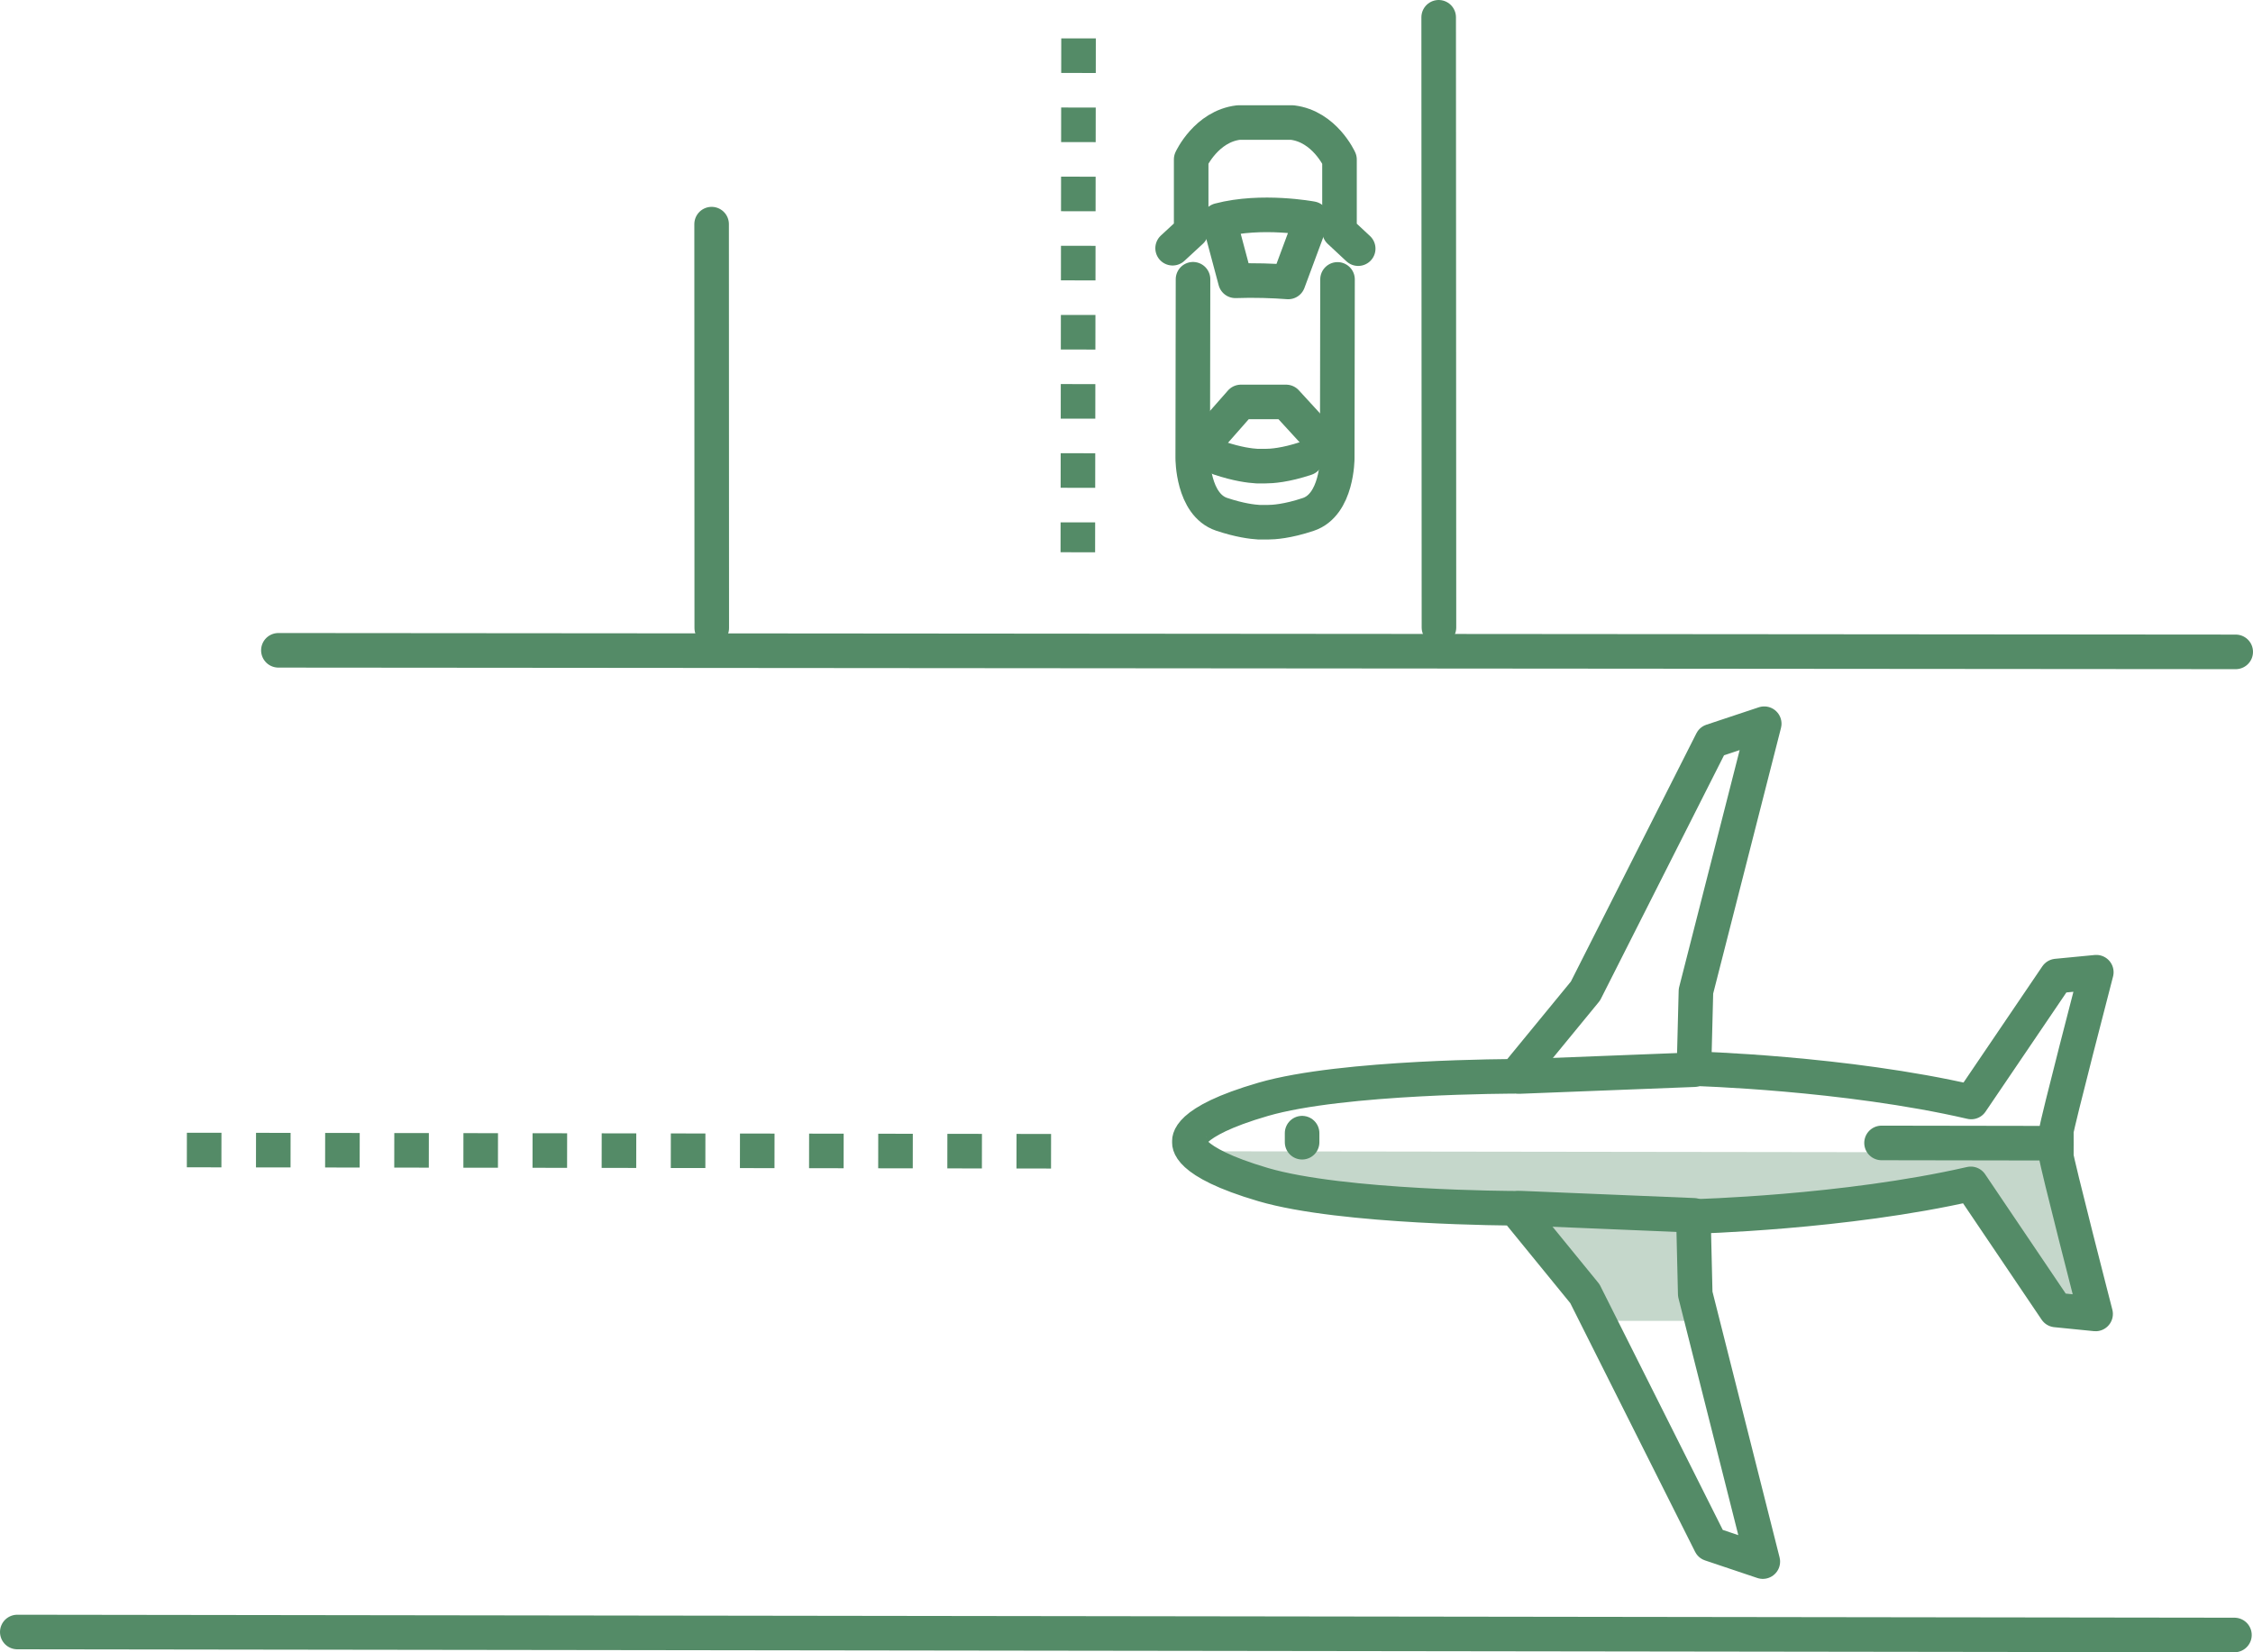 <?xml version="1.0" encoding="UTF-8"?>
<svg id="Laag_2" data-name="Laag 2" xmlns="http://www.w3.org/2000/svg" viewBox="0 0 159.03 116.62">
  <defs>
    <style>
      .cls-1 {
        stroke-dasharray: 2.44 2.44;
        stroke-miterlimit: 10;
      }

      .cls-1, .cls-2 {
        fill: none;
        stroke: #548b67;
        stroke-width: 2.44px;
      }

      .cls-3 {
        fill: #c5d7cb;
      }

      .cls-2 {
        stroke-linecap: round;
        stroke-linejoin: round;
      }
    </style>
  </defs>
  <g id="Laag_15" data-name="Laag 15">
    <g>
      <line class="cls-2" x1="19.65" y1="45.9" x2="157.81" y2="46.01"/>
      <line class="cls-2" x1="1.22" y1="115.19" x2="157.72" y2="115.4"/>
      <line class="cls-2" x1="101.55" y1="1.22" x2="101.57" y2="44.29"/>
      <line class="cls-2" x1="50.23" y1="15.82" x2="50.24" y2="44.33"/>
      <g>
        <path class="cls-2" d="M82.77,17.52l1.31-1.21v-5.06s1.07-2.33,3.34-2.6h3.8c2.28.28,3.33,2.61,3.33,2.61v5.06s1.32,1.23,1.32,1.23"/>
        <path class="cls-2" d="M84.21,19.71l-.02,12.62s-.02,3.28,2.04,3.97c1.26.42,2.14.53,2.65.56h.59c.43,0,1.4-.06,2.87-.55,2.06-.68,2.05-3.97,2.05-3.97l.02-12.62"/>
        <path class="cls-2" d="M86.08,32.34c1.26.42,2.14.53,2.65.56h.59c.43,0,1.4-.06,2.87-.55"/>
        <path class="cls-2" d="M87.21,19.82c1.28-.05,2.7,0,3.72.08l1.66-4.47s-3.53-.67-6.53.12l1.14,4.27Z"/>
        <polyline class="cls-2" points="93.55 31.39 90.78 28.37 87.59 28.37 84.59 31.78"/>
      </g>
      <line class="cls-1" x1="76.13" y1="2.71" x2="76.08" y2="38.98"/>
      <line class="cls-1" x1="13.19" y1="81.17" x2="75.9" y2="81.26"/>
      <line class="cls-2" x1="107.28" y1="75.98" x2="119.58" y2="75.5"/>
      <path class="cls-3" d="M85.15,81.27v.74c.76.47,1.99,1.02,4,1.61,5.61,1.65,17.79,1.67,17.79,1.67l5.88,7.94h7.69s-.98-7.38-.98-7.38c0,0,10.68-.26,19.58-2.3l6.01,8.9,2.8.28s-2.79-10.82-2.79-11.23v-.16s-59.98-.08-59.98-.08Z"/>
      <path class="cls-2" d="M145.13,81.51c0,.41,2.79,11.23,2.79,11.23l-2.8-.28-6.01-8.9c-8.9,2.04-19.58,2.3-19.58,2.3l.13,5.47,4.77,18.89-3.69-1.24-8.87-17.67-4.92-6.03s-12.18-.02-17.79-1.67c-5.61-1.65-5.2-3.02-5.2-3.02,0,0-.41-1.37,5.21-3,5.61-1.63,17.8-1.62,17.8-1.62l4.94-6.02,8.92-17.64,3.7-1.23-4.82,18.88-.14,5.47s10.68.29,19.57,2.35l6.03-8.89,2.8-.27s-2.81,10.81-2.82,11.22v1.64Z"/>
      <line class="cls-2" x1="107.27" y1="85.27" x2="119.56" y2="85.78"/>
      <line class="cls-2" x1="132.81" y1="80.67" x2="145.14" y2="80.69"/>
      <line class="cls-2" x1="91.91" y1="79.98" x2="91.91" y2="80.62"/>
    </g>
  </g>
</svg>